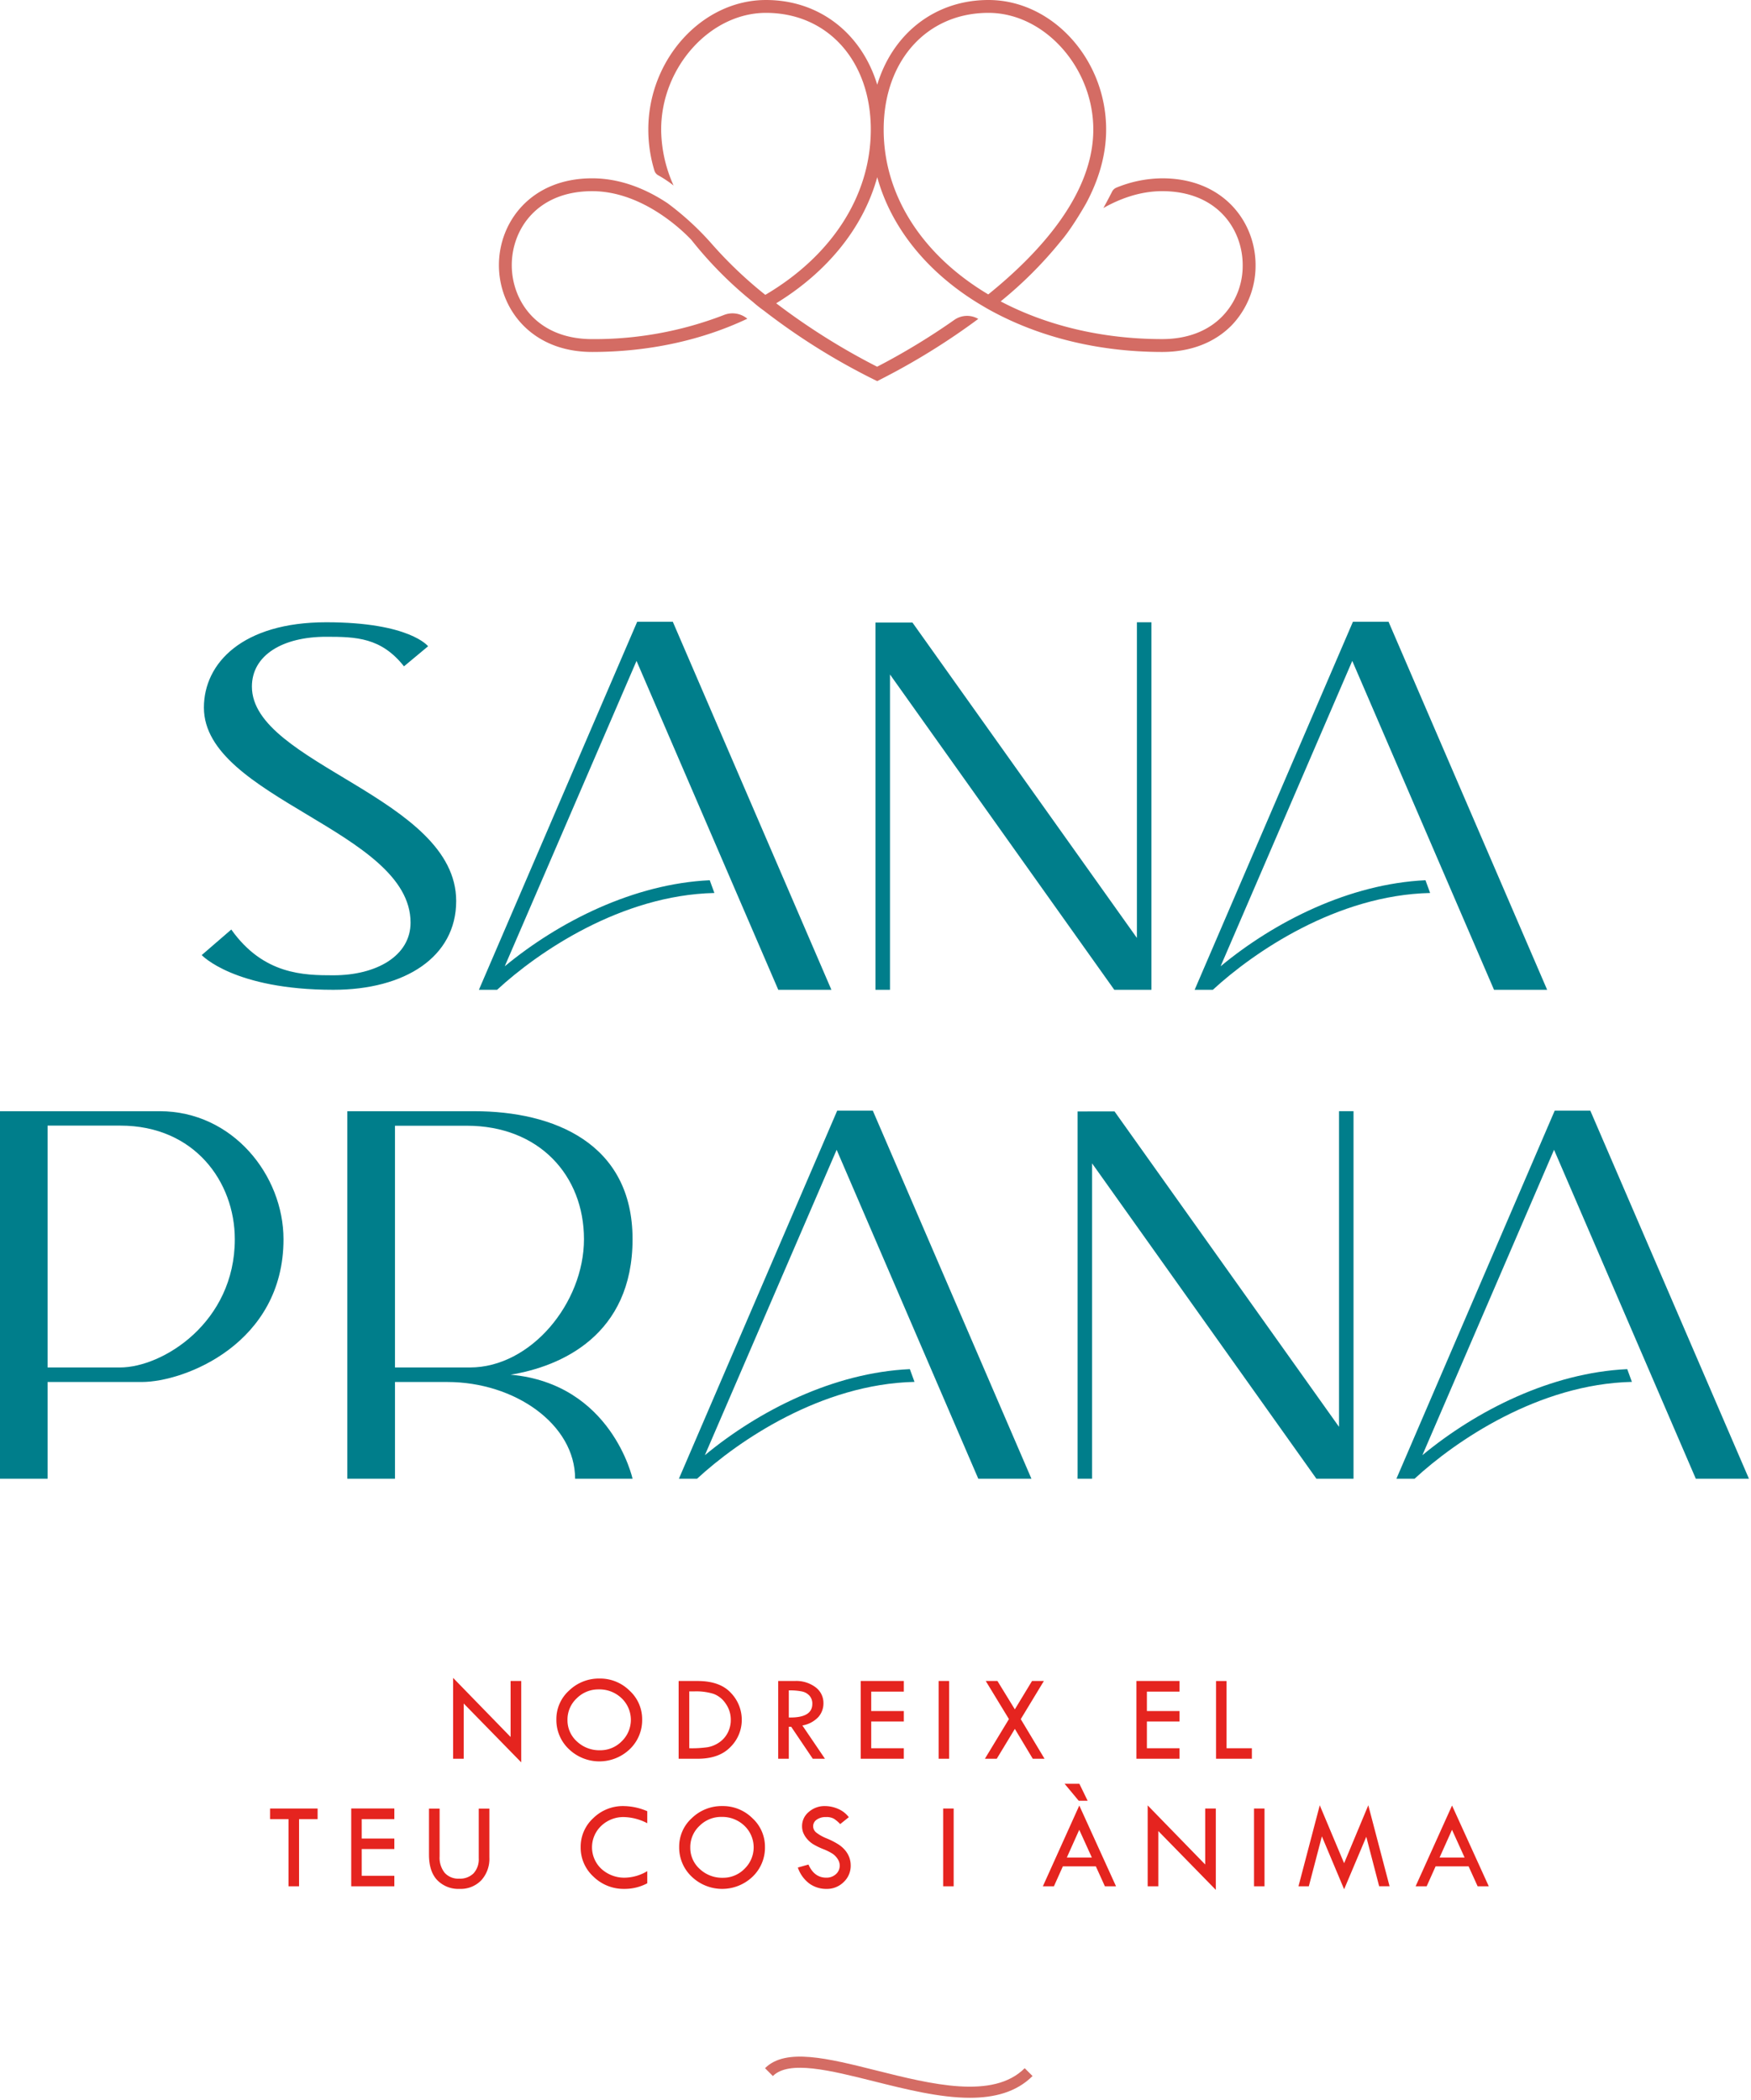 <?xml version="1.0" encoding="UTF-8"?> <svg xmlns="http://www.w3.org/2000/svg" id="Layer" width="721" height="865" viewBox="0 0 721 865"><defs><style> .cls-1 { fill: #d46c64; } .cls-1, .cls-2, .cls-3 { fill-rule: evenodd; } .cls-2 { fill: #007e8b; } .cls-3 { fill: #e5241f; } </style></defs><path id="fullLogo" class="cls-1" d="M478.546,73.44q-2.42.023-4.828,0.278t-4.779.738q-2.37.483-4.686,1.191T459.7,77.28a3.5,3.5,0,0,0-.555.291,3.441,3.441,0,0,0-.5.386,3.455,3.455,0,0,0-.744,1c-1.367,2.708-2.728,5.2-3.566,6.719,6.8-3.838,15.116-6.942,24.2-6.942,22.79,0,33.157,15.8,33.157,30.462a29.881,29.881,0,0,1-8.221,20.918c-5.982,6.255-14.615,9.544-24.936,9.544-24.982,0-47.864-5.709-66.5-15.528q3.393-2.751,6.639-5.675t6.335-6.014q3.089-3.088,6.013-6.334t5.676-6.638l0.685-.823c4.658-5.617,9.866-14.935,9.866-14.935,5.114-9.545,8.221-19.729,8.221-30.371C455.483,24.435,433.286,0,407.025,0c-22.1,0-39.46,13.884-45.809,34.894C354.823,13.884,337.513,0,315.408,0,289.1,0,266.95,24.435,266.95,53.345q0,2.143.158,4.281t0.472,4.258q0.315,2.12.784,4.212t1.091,4.143a3.354,3.354,0,0,0,1.051,1.595,3.374,3.374,0,0,0,.531.365q0.831,0.463,1.643.958t1.6,1.022q0.792,0.527,1.562,1.084t1.518,1.145a56.946,56.946,0,0,1-5.116-23.063c0-25.576,20.141-48.046,43.16-48.046,25.393,0,43.159,19.776,43.159,48.046,0,27.949-16.807,52.43-43.434,68.094q-2.935-2.335-5.768-4.8t-5.553-5.046q-2.721-2.583-5.328-5.284t-5.091-5.512q-2.073-2.377-4.272-4.639t-4.515-4.4q-2.317-2.139-4.746-4.152T274.9,83.716c-7.947-5.3-18.724-10.276-31.056-10.276-25.21,0-38.409,17.994-38.409,35.761s13.2,35.761,38.409,35.761c23.658,0,45.489-4.98,63.895-13.7L307.393,131a9.553,9.553,0,0,0-9.386-1.235q-6.461,2.492-13.133,4.371t-13.485,3.124q-6.812,1.245-13.717,1.849t-13.831.559c-22.744,0-33.111-15.8-33.111-30.462S221.1,78.739,243.841,78.739c21.009,0,37.77,16.806,40.83,20.048q2.795,3.532,5.781,6.9t6.157,6.57q3.17,3.2,6.514,6.216t6.851,5.842a52.364,52.364,0,0,0,4.475,3.562q5.329,4.123,10.859,7.98t11.243,7.429q5.712,3.575,11.6,6.861t11.926,6.274l1.142,0.549,1.141-.593q5.31-2.7,10.5-5.612t10.257-6.05q5.064-3.132,9.993-6.475t9.711-6.891l-0.054-.032a9.133,9.133,0,0,0-9.774.409q-3.81,2.677-7.708,5.226t-7.879,4.963q-3.981,2.416-8.041,4.7t-8.195,4.422q-5.474-2.79-10.819-5.825t-10.547-6.305q-5.2-3.27-10.254-6.771t-9.94-7.223c20.871-12.79,35.805-30.92,41.606-51.929,5.754,20.871,20.552,38.959,41.287,51.746,0,0,3.38,2.056,5.069,2.968,19.776,10.916,44.21,17.265,70.973,17.265,11.784,0,21.74-3.883,28.773-11.146A35.491,35.491,0,0,0,517,109.2C517,91.434,503.8,73.44,478.546,73.44Zm-71.613,47.816c-26.4-15.71-43.067-40.051-43.067-67.911,0-28.27,17.72-48.046,43.159-48.046,22.973,0,43.159,22.47,43.159,48.046C450.184,79.559,428.856,103.536,406.933,121.256Z"></path><path id="fullLogo-2" class="cls-1" d="M399.374,864c-12.448,0-26.484-3.524-39.561-6.8-17.983-4.5-34.967-8.764-41.572-2.158l-3.229-3.229c8.43-8.448,25.8-4.086,45.912.958,22.5,5.642,48.021,12.038,61.014-.958l3.229,3.229C418.526,861.681,409.472,864,399.374,864Z"></path><path id="fullLogo-3" class="cls-2" d="M166.348,274.441l9.923-8.268s-7.517-9.885-41.946-9.885-50.364,16.8-50.364,35.142c0,37.36,85.095,50.778,85.095,88.552,0,13.681-13.985,21.706-31.792,21.706-12.111,0-28.8-.207-42.027-18.849L83.058,393.363s13.245,14.3,54.2,14.3c29.534,0,50.584-13.55,50.584-36.552,0-42.7-84.116-56.379-84.116-88.327,0-12.929,12.626-20.522,30.594-20.522C146.653,262.264,156.952,262.564,166.348,274.441Z"></path><path id="fullLogo-4" class="cls-2" d="M320.467,407.658h21.876L277.034,256.075h-14.66L197.2,407.658h7.49c16.761-15.484,51.014-39,89.47-39.871l-1.919-5.252C261,364,230.22,379.479,207.841,397.975L262.1,272.2Z"></path><path id="fullLogo-5" class="cls-2" d="M615.184,407.658H637.06L571.75,256.075H557.09L491.917,407.658h7.491c16.761-15.437,50.968-39,89.469-39.871l-1.918-5.252c-31.238,1.461-62.022,16.944-84.355,35.44L556.817,272.2Z"></path><path id="fullLogo-6" class="cls-2" d="M402.82,609.018H424.7l-65.31-151.582h-14.66L279.554,609.018h7.49c16.761-15.483,51.015-39,89.515-39.871l-1.917-5.251c-31.24,1.416-62.068,16.943-84.4,35.44L344.5,473.557Z"></path><path id="fullLogo-7" class="cls-2" d="M654.835,457.436H640.174L575,609.018h7.491c16.761-15.483,51.014-39,89.47-39.871l-1.919-5.251c-31.238,1.46-62.021,16.943-84.355,35.44L639.9,473.557l58.368,135.462h21.876Z"></path><path id="fullLogo-8" class="cls-2" d="M366.465,407.664V277.788l92.361,129.876h15.285V256.288h-5.976V386.3L375.708,256.4H360.489V407.664h5.976Z"></path><path id="fullLogo-9" class="cls-2" d="M449.685,609.025V479.149l92.361,129.876h15.285V457.648h-5.976v130.01l-92.427-129.9H443.709V609.025h5.976Z"></path><path id="fullLogo-10" class="cls-2" d="M65.722,457.663H0V609.018H19.593V569.192H58.368c17.63,0,58.368-15.8,58.368-58.779C116.736,484.107,95.864,457.663,65.722,457.663Zm-16.3,105.546H19.593V463.6H49.554c30.554,0,47.132,23.2,47.132,46.813C96.686,544.666,67,563.209,49.417,563.209Z"></path><path id="fullLogo-11" class="cls-2" d="M210.225,566.179c20.735-3.334,50.238-16.259,50.238-55.811,0-39.5-32.426-52.7-65.127-52.7H143V609.018h19.639V569.192h21.557c27.813,0,52.613,17.448,52.613,39.826h23.657S251.877,569.923,210.225,566.179Zm-47.589-2.97V463.646h29.549c29.778,0,48.274,20.461,48.274,46.722,0,26.306-21.876,52.841-46.949,52.841H162.636Z"></path><path id="NODREIX_EL_TEU_COS_I_ÀNIMA_copia" data-name="NODREIX EL TEU COS I ÀNIMA copia" class="cls-3" d="M186.57,724.365h4.374v-22.75l23.681,24.233v-33.51h-4.374V715.4L186.57,691.056v33.309Zm47.68-3.968a18.11,18.11,0,0,0,25.051.038,16.52,16.52,0,0,0,5.116-12.272,15.891,15.891,0,0,0-5.179-11.844,17.183,17.183,0,0,0-12.343-4.987,17.638,17.638,0,0,0-12.57,4.949,15.783,15.783,0,0,0-5.229,11.882A16.492,16.492,0,0,0,234.25,720.4Zm21.758-3.23a12.3,12.3,0,0,1-8.937,3.7,13.422,13.422,0,0,1-9.516-3.629,11.684,11.684,0,0,1-3.884-8.878,11.942,11.942,0,0,1,3.784-8.865,12.548,12.548,0,0,1,9.088-3.692,13.138,13.138,0,0,1,9.4,3.629A12.265,12.265,0,0,1,256.008,717.167Zm23.433,7.2h7.818q8.874,0,13.525-4.852a15.665,15.665,0,0,0,4.651-11.161,15.969,15.969,0,0,0-4.5-11.137q-4.5-4.876-13.726-4.877h-7.768v32.027Zm6.586-27.753a23.993,23.993,0,0,1,7.806,1.03,10.307,10.307,0,0,1,4.99,4.023,11.419,11.419,0,0,1,2.087,6.687,11.285,11.285,0,0,1-1.308,5.392,10.715,10.715,0,0,1-3.519,3.934,12.178,12.178,0,0,1-4.676,1.923,45.119,45.119,0,0,1-7.341.44h-0.251V696.612h2.212Zm34.407,27.753h4.374V711.192h0.98l8.884,13.173h5.018l-9.3-13.706a11.747,11.747,0,0,0,6.569-3.468,8.483,8.483,0,0,0,2.107-5.68,8.049,8.049,0,0,0-3.256-6.6,13.189,13.189,0,0,0-8.434-2.576h-6.938v32.027Zm9.9-27.69a5.692,5.692,0,0,1,3.017,1.759,4.881,4.881,0,0,1,1.131,3.331q0,5.808-9.678,5.606V696.209A24.678,24.678,0,0,1,330.338,696.675Zm24.075,27.69h17.748v-4.324H358.736V709.03h13.425v-4.324H358.736v-7.994h13.425v-4.374H354.413v32.027Zm32.093,0h4.324V692.338h-4.324v32.027Zm28.944-16.336-9.9,16.336h4.88l7.455-12.305,7.38,12.305h4.846l-9.793-16.32,9.517-15.707h-4.88l-7.076,11.678-7.159-11.678H405.9Zm52.48,16.336h17.748v-4.324H472.253V709.03h13.425v-4.324H472.253v-7.994h13.425v-4.374H467.93v32.027Zm32.8,0h14.757v-4.324H505.051v-27.7h-4.324v32.027ZM111.2,749.23h7.617v27.653h4.324V749.23h7.642v-4.374H111.2v4.374Zm33.426,27.653H162.37v-4.324H148.946V761.548H162.37v-4.323H148.946v-8H162.37v-4.374H144.622v32.027Zm32.018-13.022q0,6.965,3.431,10.534a12.088,12.088,0,0,0,9.138,3.569,11.772,11.772,0,0,0,8.937-3.519,13.054,13.054,0,0,0,3.356-9.4V744.906h-4.374v20.438a8.555,8.555,0,0,1-2.124,6.2,7.877,7.877,0,0,1-5.945,2.2,7.5,7.5,0,0,1-5.946-2.388,9.92,9.92,0,0,1-2.1-6.763V744.906H176.64v18.955Zm80.15-20.01a17.425,17.425,0,0,0-12.506,4.974,15.969,15.969,0,0,0-5.192,11.957,16.181,16.181,0,0,0,5.28,12.146,17.767,17.767,0,0,0,12.72,5.036,19.778,19.778,0,0,0,9.427-2.312v-5a18.532,18.532,0,0,1-9.05,2.69,13.949,13.949,0,0,1-9.792-3.579,12.157,12.157,0,0,1-.088-17.78,13.185,13.185,0,0,1,9.4-3.6,21.865,21.865,0,0,1,9.528,2.539v-4.953a25.057,25.057,0,0,0-9.729-2.111h0Zm28.021,29.064a18.111,18.111,0,0,0,25.052.038,16.519,16.519,0,0,0,5.115-12.272,15.89,15.89,0,0,0-5.178-11.844,17.183,17.183,0,0,0-12.344-4.986,17.635,17.635,0,0,0-12.569,4.948,15.784,15.784,0,0,0-5.229,11.882A16.5,16.5,0,0,0,284.811,772.915Zm21.758-3.23a12.3,12.3,0,0,1-8.937,3.7,13.417,13.417,0,0,1-9.515-3.629,11.684,11.684,0,0,1-3.884-8.878,11.945,11.945,0,0,1,3.784-8.865,12.547,12.547,0,0,1,9.087-3.692,13.134,13.134,0,0,1,9.4,3.629A12.263,12.263,0,0,1,306.569,769.685Zm38.467-24.7a13.619,13.619,0,0,0-5.305-1.131,9.83,9.83,0,0,0-6.712,2.424,7.526,7.526,0,0,0-2.765,5.866,7.3,7.3,0,0,0,.492,2.687,9.243,9.243,0,0,0,1.551,2.525,10.665,10.665,0,0,0,2.511,2.186,27.88,27.88,0,0,0,4.14,2.02,22.047,22.047,0,0,1,3.923,1.955,7.408,7.408,0,0,1,2.063,2.168,4.876,4.876,0,0,1,.831,2.619,4.649,4.649,0,0,1-1.584,3.609,5.706,5.706,0,0,1-3.972,1.429q-4.928,0-7.316-5.405l-4.374,1.232a13.8,13.8,0,0,0,4.739,6.6,11.908,11.908,0,0,0,7.1,2.2,9.73,9.73,0,0,0,7.026-2.813,9.13,9.13,0,0,0,2.9-6.807,9.682,9.682,0,0,0-.54-3.241,9.97,9.97,0,0,0-1.643-2.914,12.281,12.281,0,0,0-2.824-2.524,31.2,31.2,0,0,0-4.805-2.469,17.562,17.562,0,0,1-4.368-2.441,3.333,3.333,0,0,1-1.281-2.57,3.254,3.254,0,0,1,1.467-2.744,6.362,6.362,0,0,1,3.826-1.065,6.24,6.24,0,0,1,3.3.716,14.241,14.241,0,0,1,2.546,2.175l3.544-2.841A10.9,10.9,0,0,0,345.036,744.982Zm43.321,31.9h4.324V744.856h-4.324v32.027Zm41.059,0h4.551l3.675-8.2h13.59l3.717,8.2h4.584l-15.121-33.259Zm20.163-11.84h-10.3L444.4,753.62Zm-5.129-30.368h-6.084l5.807,6.988h3.67Zm28.121,42.208h4.374v-22.75l23.681,24.234V744.856h-4.374v23.059l-23.681-24.341v33.309Zm43.783,0h4.324V744.856h-4.324v32.027Zm37.1-9.49-10.026-23.869-8.761,33.359h4.262l5.375-20.561,9.154,21.793L562.59,756.5l5.3,20.382h4.287l-8.761-33.359Zm29.446,9.49h4.55l3.675-8.2h13.591l3.716,8.2h4.584L597.9,743.624Zm20.162-11.84h-10.3l5.123-11.423Z"></path></svg> 